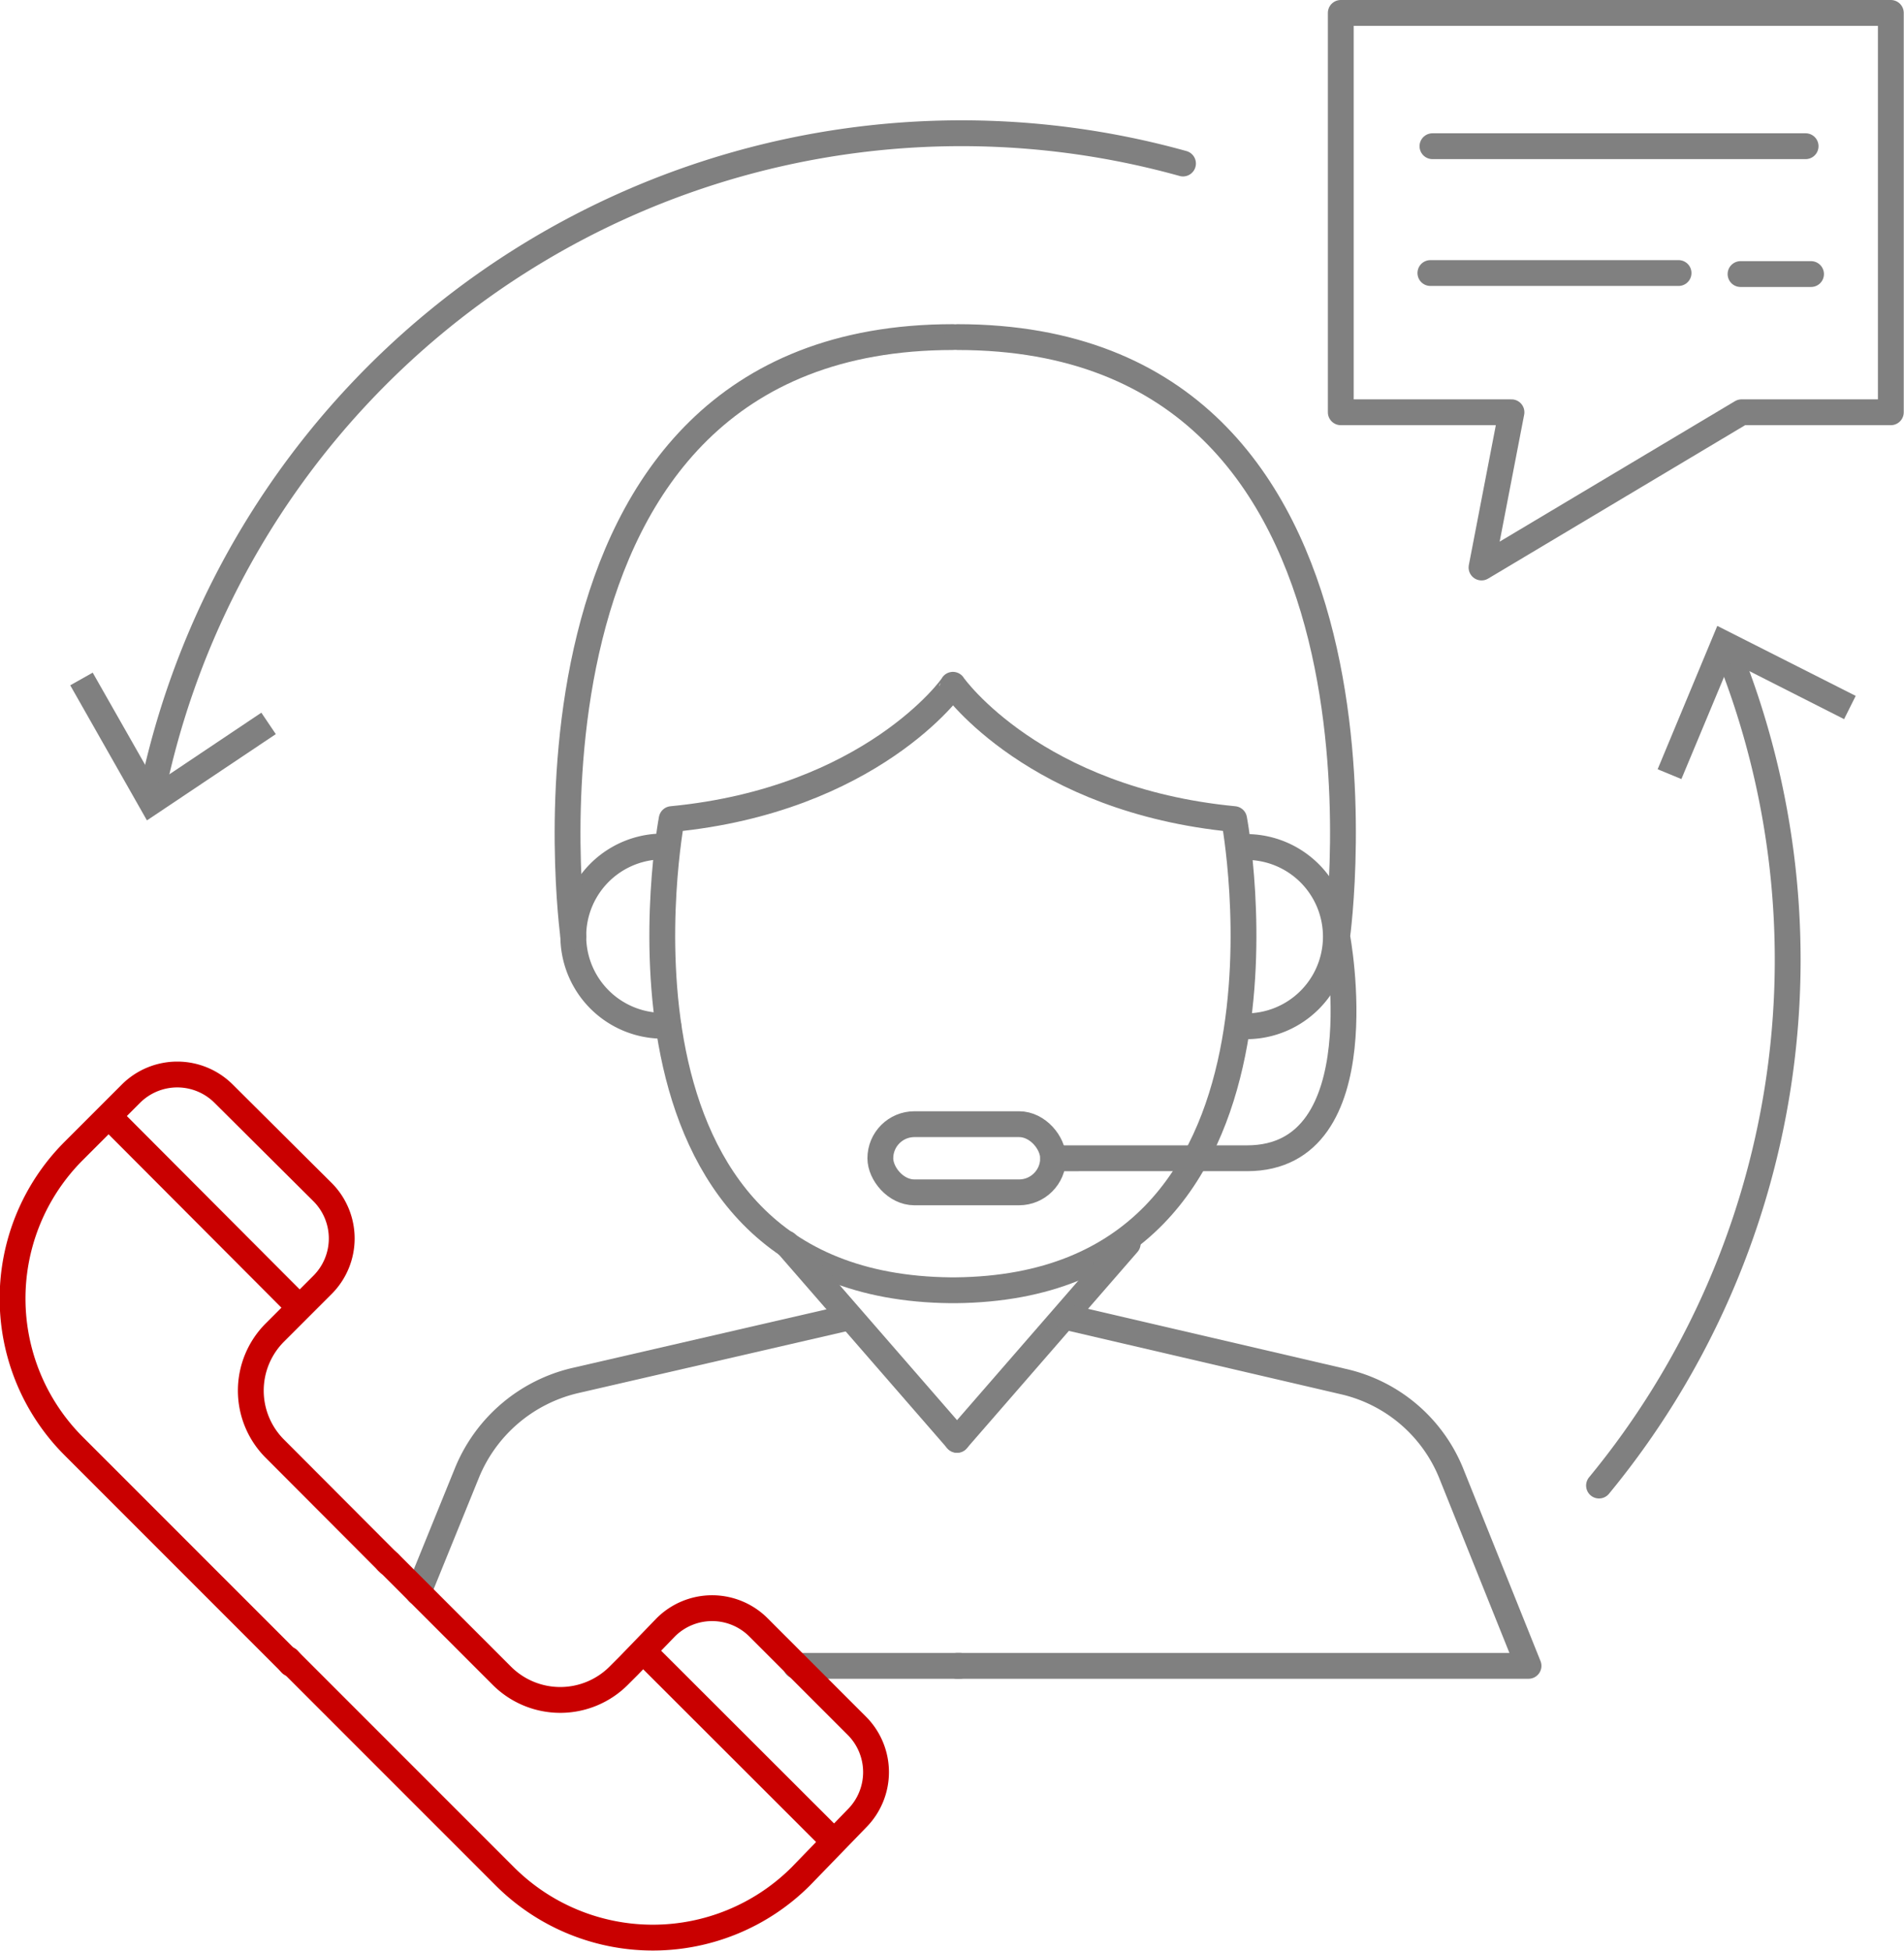 <?xml version="1.0" encoding="UTF-8"?> <svg xmlns="http://www.w3.org/2000/svg" viewBox="0 0 73.73 75.52"> <defs> <style>.a,.b{fill:none;stroke-linecap:round;stroke-linejoin:round;}.a{stroke:gray;}.b{stroke:#c90000;}.c{fill:gray;}</style> </defs> <title>Ресурс 134</title> <polygon class="a" points="58.53 15.96 51.92 15.96 51.92 0.5 73.22 0.5 73.22 15.96 67.44 15.96 57.37 21.97 58.53 15.96"></polygon> <path class="a" d="M55.47,5.66H69.92"></path> <path class="a" d="M55.39,10.57H65"></path> <line class="a" x1="67.4" y1="10.61" x2="70.13" y2="10.61"></line> <path class="a" d="M47.79,31.71c-7.71-.74-10.86-5.14-10.89-5.2h0c0,.06-3.18,4.46-10.89,5.2,0,0-3.44,18.1,10.81,18.24H37C51.22,49.81,47.79,31.71,47.79,31.71Z"></path> <path class="a" d="M25.88,39.71h-.21a3.47,3.47,0,0,1,0-6.94h.17"></path> <path class="a" d="M48.09,32.79h.17a3.47,3.47,0,0,1,0,6.94h-.21"></path> <path class="a" d="M22.2,36.25S19,13.05,36.9,13.05"></path> <path class="a" d="M37.08,13.05c17.92,0,14.7,23.2,14.7,23.2s1.63,8.59-3.49,8.59H40.78"></path> <rect class="a" x="34.09" y="43.52" width="6.69" height="2.64" rx="1.32"></rect> <line class="a" x1="30.45" y1="48.14" x2="37.06" y2="55.74"></line> <line class="a" x1="43.67" y1="48.14" x2="37.06" y2="55.74"></line> <path class="a" d="M37.06,64.49H59.19l-3-7.47A5.92,5.92,0,0,0,52,53.48L41.35,51"></path> <path class="a" d="M16.2,61.65,18.09,57a6,6,0,0,1,4.16-3.55L32.88,51"></path> <polyline class="a" points="37.17 64.49 37.06 64.49 30.82 64.49"></polyline> <path class="b" d="M15.07,60.52,15,60.45l-4.35-4.36a3.18,3.18,0,0,1,0-4.51l1.84-1.84a2.54,2.54,0,0,0,0-3.59L8.66,42.34a2.54,2.54,0,0,0-3.59,0l-2.2,2.2A8.08,8.08,0,0,0,2.87,56l8.27,8.27.13.14"></path> <line class="b" x1="11.57" y1="50.59" x2="4.27" y2="43.27"></line> <path class="b" d="M15,60.45l.08.07,1.13,1.13,3.23,3.23a3.2,3.2,0,0,0,4.51,0l.39-.39L25.78,63a2.54,2.54,0,0,1,3.59,0l1.45,1.45,2.36,2.36a2.54,2.54,0,0,1,0,3.59L31,72.65a8.11,8.11,0,0,1-11.44,0l-8.27-8.27-.13-.14"></path> <line class="b" x1="24.93" y1="63.94" x2="32.25" y2="71.25"></line> <path class="a" d="M66.92,25.23a32,32,0,0,1-5,32.28"></path> <polygon class="c" points="64.19 29.78 65.11 30.16 67.01 25.61 71.41 27.84 71.86 26.94 66.5 24.23 64.19 29.78"></polygon> <path class="a" d="M5.89,30.69A32,32,0,0,1,45.81,6.33"></path> <polygon class="c" points="10.68 28.42 10.12 27.59 6.03 30.33 3.59 26.04 2.72 26.53 5.69 31.76 10.68 28.42"></polygon> </svg> 